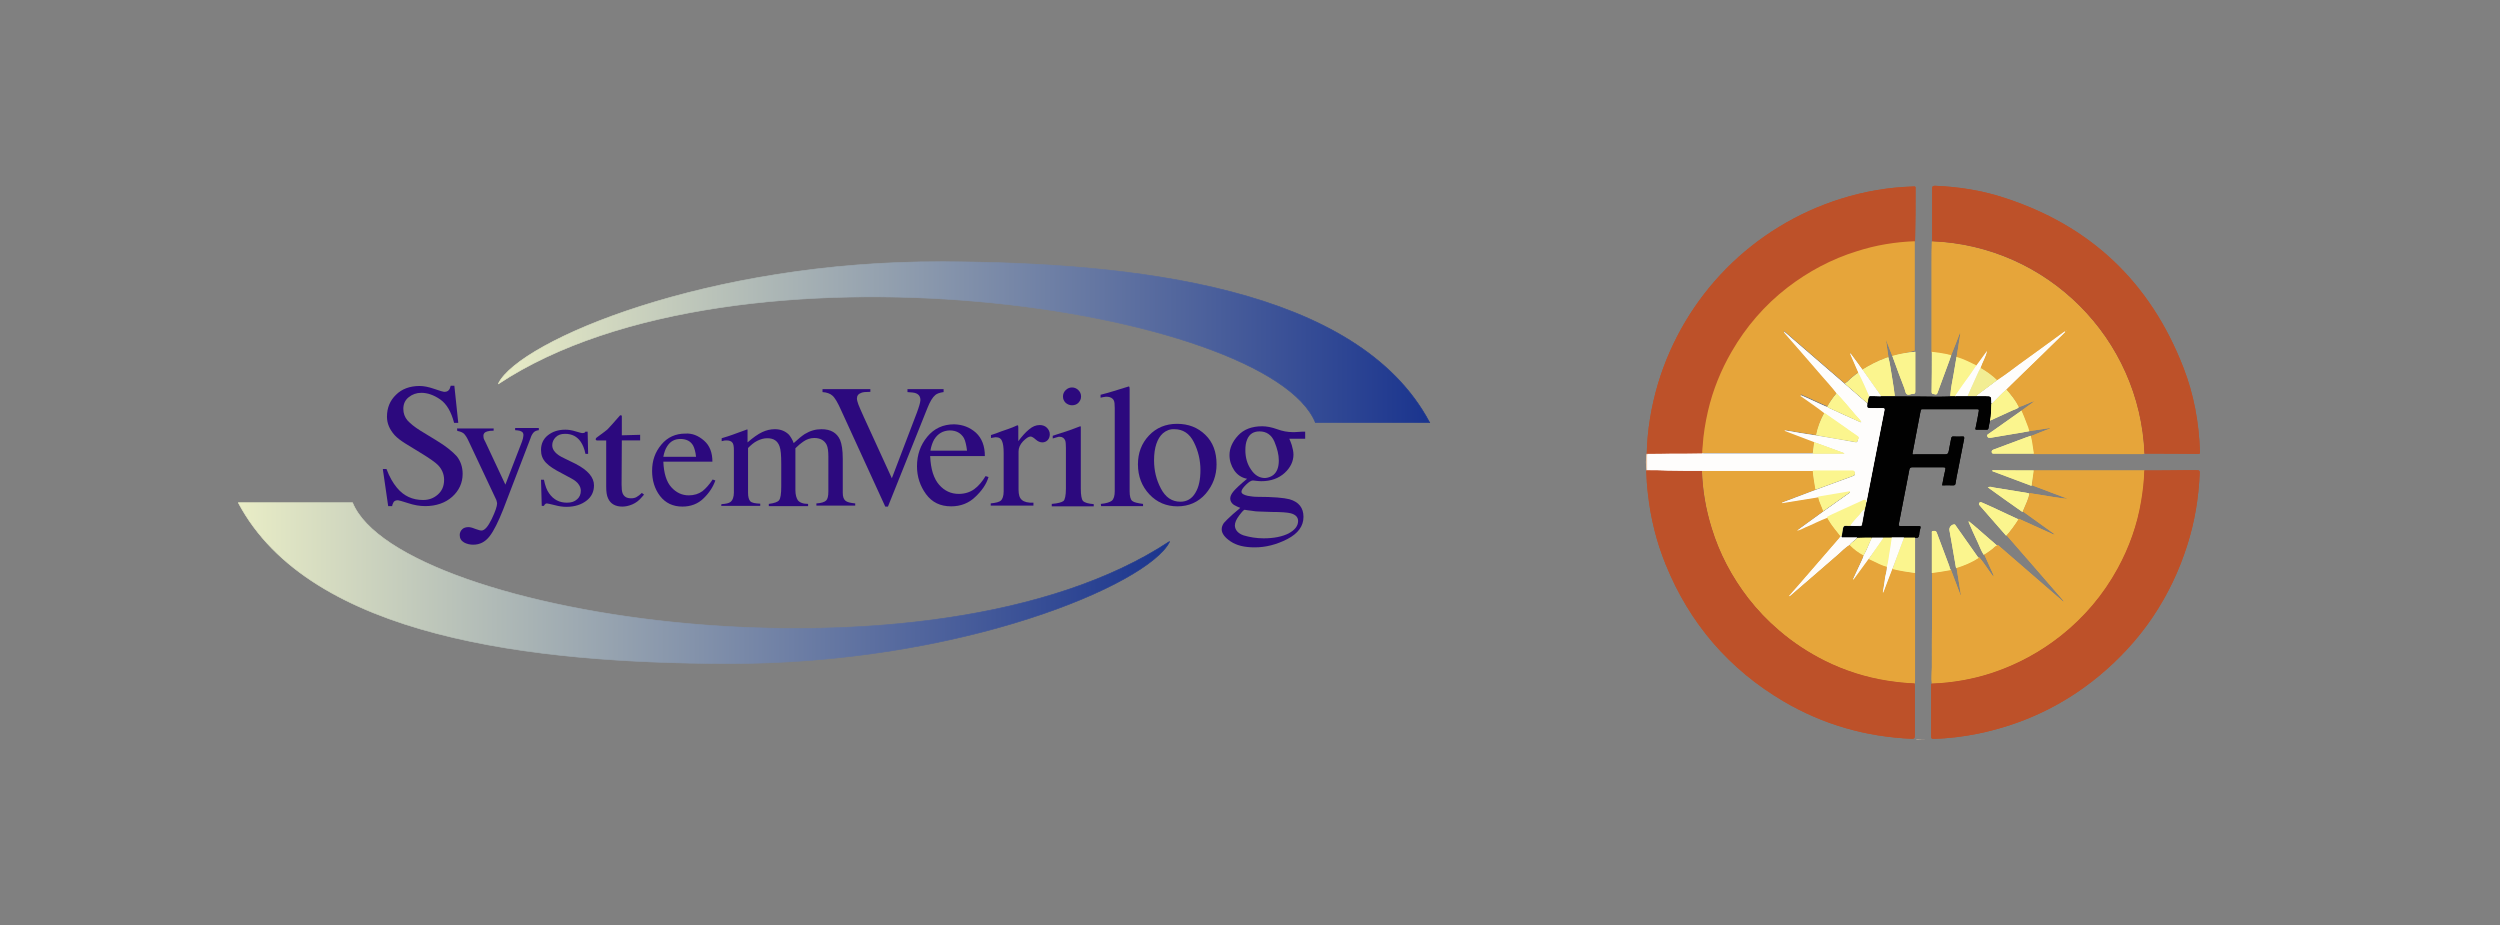 <?xml version="1.0" encoding="utf-8"?>
<!-- Generator: Adobe Illustrator 24.1.0, SVG Export Plug-In . SVG Version: 6.00 Build 0)  -->
<svg version="1.1" id="Layer_1" xmlns="http://www.w3.org/2000/svg" xmlns:xlink="http://www.w3.org/1999/xlink" x="0px" y="0px"
	 viewBox="0 0 1024 379" style="enable-background:new 0 0 1024 379;" xml:space="preserve">
<rect x="0" y="0" width="1024" height="379" fill="#808080" stroke="none"/>
<style type="text/css">
	.st0{fill:#FFFFFF;}
	.st1{fill:#FFFFFF;stroke:#FFFFFF;stroke-width:0.25;stroke-linejoin:round;stroke-miterlimit:10;}
	.st2{fill:#E6E6E6;}
	.st3{fill:#010101;}
	.st4{fill:#F2ED93;}
	.st5{fill:#FBF58F;}
	.st6{fill:#332D37;}
	.st7{fill:#332D37;stroke:#000000;stroke-width:0.25;stroke-linejoin:round;stroke-miterlimit:10;}
	.st8{fill:#2C097E;}
	.st9{fill:url(#SVGID_1_);stroke:url(#SVGID_2_);stroke-width:0.25;stroke-miterlimit:10;}
	.st10{fill:url(#SVGID_3_);stroke:url(#SVGID_4_);stroke-width:0.25;stroke-linejoin:round;stroke-miterlimit:10;}
	.st11{fill:#E6A53A;}
	.st12{fill:#BD5129;}
	.st13{fill:#FBF58E;}
	.st14{fill:#E9C7AA;}
	.st15{fill:#FEFDFB;}
	.st16{fill:#FEFDFC;}
	.st17{fill:#FEFCFA;}
</style>
<g>
	<path class="st8" d="M158.3,192.1c1.2,3.2,2.7,5.8,4.3,7.7c2.8,3.4,6.4,5,10.7,5c2.3,0,4.3-0.7,6-2.2c1.7-1.5,2.6-3.4,2.6-6.1
		c0-2.3-0.9-4.4-2.6-6.1c-1.1-1.1-3.4-2.7-7-4.9l-6.2-3.8c-1.9-1.2-3.4-2.3-4.5-3.5c-2-2.3-3.1-4.7-3.1-7.5c0-3.6,1.2-6.6,3.7-9
		c2.4-2.4,5.7-3.6,9.7-3.6c1.7,0,3.7,0.4,6,1.2c2.3,0.8,3.7,1.2,4,1.2c0.9,0,1.5-0.2,1.9-0.7c0.4-0.4,0.6-1,0.8-1.8h1.5l1.6,15.2
		H186c-1.2-4.6-3.1-7.8-5.7-9.6c-2.6-1.8-5.2-2.7-7.7-2.7c-2,0-3.7,0.6-5.2,1.8c-1.5,1.2-2.2,2.8-2.2,4.8c0,1.8,0.6,3.4,1.7,4.7
		c1.2,1.3,2.9,2.7,5.3,4.2l6.4,3.9c4,2.4,6.8,4.7,8.5,6.6c1.6,2,2.4,4.5,2.4,7.2c0,3.7-1.5,6.9-4.3,9.4c-2.8,2.5-6.6,3.8-11,3.8
		c-2.3,0-4.6-0.4-7-1.2c-2.5-0.8-3.9-1.2-4.2-1.2c-0.9,0-1.5,0.3-1.8,0.8c-0.3,0.5-0.5,1.1-0.6,1.6h-1.6l-2.2-15.2L158.3,192.1
		L158.3,192.1z"/>
	<path class="st8" d="M187.2,175.5h15v0.9c-1.2,0-2,0.1-2.6,0.3c-1.1,0.3-1.6,0.9-1.6,1.8c0,0.4,0.1,0.7,0.1,1
		c0.1,0.4,0.4,0.9,0.7,1.5l8.2,17.5l6.8-17.6c0.1-0.2,0.2-0.6,0.4-1.3c0.1-0.7,0.2-1.1,0.2-1.4c0-0.6-0.2-1.1-0.7-1.4
		s-0.9-0.4-1.6-0.5l-1.1-0.1v-0.9h9.7v0.9c-0.9,0.1-1.7,0.4-2.2,1c-0.5,0.6-0.9,1.3-1.2,2.3l-11.2,29.2c-2,5-3.8,8.7-5.6,11
		c-1.8,2.3-4,3.4-6.7,3.4c-1.3,0-2.6-0.3-3.7-0.9c-1.2-0.7-1.8-1.7-1.8-3.1c0-0.9,0.4-1.7,1-2.3s1.5-0.9,2.6-0.9
		c0.6,0,1.5,0.2,2.7,0.7c1.2,0.4,2,0.7,2.6,0.7c1.3,0,2.7-1.6,4.2-4.7c1.5-3.1,2.2-5.3,2.2-6.3c0-0.2,0-0.4-0.1-0.7
		c-0.1-0.3-0.1-0.6-0.2-0.8l-11.2-23.8c-0.8-1.8-1.5-2.8-2.1-3.4c-0.6-0.5-1.5-0.9-2.7-1.1L187.2,175.5L187.2,175.5z"/>
	<path class="st8" d="M221.6,196.5h1.2c0.5,2.5,1.2,4.4,2.2,5.7c1.7,2.4,4.1,3.7,7.2,3.7c1.8,0,3.1-0.4,4.2-1.4c1-0.9,1.5-2,1.5-3.5
		c0-0.9-0.3-1.8-0.9-2.6c-0.6-0.9-1.6-1.7-3.1-2.5l-3.9-2.1c-2.9-1.5-5-2.8-6.4-4.3c-1.4-1.5-2-3.1-2-5.2c0-2.4,0.9-4.5,2.8-6
		c1.9-1.5,4.2-2.3,7.2-2.3c1.2,0,2.6,0.2,4.2,0.7c1.5,0.4,2.3,0.7,2.6,0.7c0.4,0,0.7-0.1,0.9-0.1c0.2-0.1,0.4-0.3,0.5-0.5h0.9
		l0.2,9.1h-1.1c-0.4-2.1-1.1-3.7-1.9-4.9c-1.5-2.2-3.6-3.3-6.4-3.3c-1.7,0-2.9,0.4-3.9,1.4c-0.9,0.9-1.4,2-1.4,3.3
		c0,2,1.6,3.8,4.9,5.3l4.7,2.3c5,2.6,7.5,5.5,7.5,8.8c0,2.6-1,4.7-3.1,6.3c-2.1,1.6-4.8,2.5-8.2,2.5c-1.4,0-3-0.2-4.8-0.7
		c-1.8-0.4-2.8-0.7-3.2-0.7c-0.3,0-0.5,0.1-0.7,0.3s-0.4,0.4-0.5,0.7h-0.9L221.6,196.5L221.6,196.5z"/>
	<path class="st8" d="M262.2,178.1v2.3h-7.5l-0.1,18c0,1.6,0.1,2.8,0.4,3.6c0.6,1.5,1.8,2.1,3.4,2.1c0.9,0,1.6-0.1,2.3-0.5
		s1.4-0.9,2.2-1.7l0.9,0.7l-0.8,0.9c-1.2,1.5-2.6,2.5-4,3.1c-1.4,0.6-2.8,0.9-4.1,0.9c-2.8,0-4.8-1.1-5.8-3.3
		c-0.6-1.2-0.8-2.8-0.8-4.9v-18.9h-3.9c-0.1-0.1-0.2-0.1-0.3-0.2c-0.1-0.1-0.1-0.1-0.1-0.2c0-0.2,0.1-0.4,0.1-0.5
		c0.1-0.1,0.4-0.4,1-0.8c1.7-1.2,2.8-2.1,3.7-2.8c0.7-0.7,2.5-2.7,5.2-5.8c0.3,0,0.5,0,0.6,0.1c0.1,0.1,0.1,0.2,0.1,0.4v7.7
		L262.2,178.1L262.2,178.1z"/>
	<path class="st8" d="M288.4,180.5c2.3,2,3.4,4.9,3.4,8.6h-20.1c0.2,4.8,1.3,8.3,3.3,10.5c2,2.2,4.4,3.3,7.1,3.3
		c2.2,0,4.1-0.6,5.6-1.7c1.5-1.2,2.9-2.8,4.2-4.8l1.1,0.4c-0.9,2.6-2.5,5.1-4.8,7.3c-2.3,2.3-5.3,3.4-8.7,3.4c-3.9,0-7-1.5-9.2-4.4
		c-2.2-2.9-3.2-6.4-3.2-10.2c0-4.2,1.2-7.7,3.8-10.8c2.5-3,5.8-4.5,9.8-4.5C283.6,177.4,286.1,178.5,288.4,180.5z M273.2,182.9
		c-0.7,1.1-1.2,2.6-1.5,4.2h13.4c-0.2-2-0.7-3.7-1.2-4.6c-1-1.8-2.8-2.7-5.2-2.7C276.3,179.8,274.5,180.8,273.2,182.9z"/>
	<path class="st8" d="M295.5,206.5c1.8-0.1,3.1-0.4,3.7-0.9c0.9-0.7,1.4-2,1.4-3.9v-17.3c0-1.7-0.2-2.7-0.7-3.2
		c-0.4-0.5-1.2-0.8-2.3-0.8c-0.5,0-0.9,0-1.1,0.1c-0.2,0.1-0.5,0.1-0.9,0.2v-1.2l2.6-0.8c0.9-0.3,2.4-0.8,4.5-1.6
		c2.1-0.7,3.2-1.2,3.3-1.2c0.1,0,0.2,0.1,0.2,0.1c0,0.1,0,0.3,0,0.7v4.5c2.3-2,4.3-3.4,6-4.2c1.7-0.8,3.4-1.2,5.2-1.2
		c2.4,0,4.3,0.8,5.8,2.3c0.7,0.9,1.4,2,1.9,3.4c1.8-1.7,3.3-2.9,4.5-3.7c2.3-1.4,4.5-2,6.9-2c3.8,0,6.3,1.5,7.6,4.4
		c0.7,1.7,1.1,4.2,1.1,7.8v13.9c0,1.6,0.4,2.6,1.1,3.2c0.7,0.6,2,0.9,4,1.1v0.9h-15.9v-0.9c2-0.1,3.4-0.6,4-1.2s0.9-1.8,0.9-3.7V187
		c0-2.2-0.2-3.7-0.7-4.8c-0.9-1.8-2.6-2.8-5.1-2.8c-1.5,0-3.1,0.5-4.5,1.5c-0.9,0.6-2,1.5-3.2,2.7v17.2c0,1.8,0.4,3.2,1,4.1
		c0.7,0.9,2.1,1.5,4.2,1.5v0.9h-16.1v-0.9c2.3-0.3,3.7-0.8,4.2-1.5c0.6-0.7,0.9-2.6,0.9-5.6v-9.4c0-3.4-0.2-5.8-0.7-7.1
		c-0.8-2.2-2.4-3.3-5-3.3c-1.5,0-2.8,0.4-4.2,1.1c-1.4,0.7-2.6,1.8-3.7,2.9v18.3c0,1.7,0.3,2.8,0.9,3.5c0.7,0.7,2,0.9,4.1,1v0.9h-16
		L295.5,206.5L295.5,206.5z"/>
	<path class="st8" d="M356.5,159.3v1.2c-1.8,0-3.1,0.1-3.7,0.4c-1.2,0.4-1.8,1.2-1.8,2.3c0,0.6,0.2,1.4,0.6,2.5
		c0.4,1.1,1.2,2.8,2.3,5.3l11.4,24.9l10.3-27c0.4-1.2,0.8-2.2,1-3c0.2-0.8,0.4-1.5,0.4-2c0-1.4-0.6-2.3-1.8-2.8
		c-0.7-0.3-1.9-0.4-3.5-0.5v-1.2h14.8v1.2c-1.5,0.2-2.7,0.6-3.4,1.2c-1.1,0.9-2.2,2.7-3.3,5.5l-16.1,40.2h-1.1l-18-39.3
		c-1.5-3.4-2.7-5.4-3.7-6.2c-0.9-0.8-2.3-1.3-4-1.4v-1.2H356.5z"/>
	<path class="st8" d="M399.7,177.2c2.5,2.3,3.7,5.5,3.7,9.6H381c0.2,5.4,1.5,9.3,3.7,11.8s4.9,3.7,8,3.7c2.5,0,4.6-0.7,6.3-1.9
		c1.7-1.2,3.3-3.1,4.7-5.4l1.2,0.4c-0.9,3-2.8,5.7-5.5,8.2c-2.6,2.5-5.9,3.8-9.8,3.8c-4.5,0-7.9-1.7-10.3-5
		c-2.4-3.3-3.7-7.1-3.7-11.4c0-4.7,1.4-8.7,4.2-12.1c2.8-3.4,6.5-5.1,11-5.1C394.3,173.9,397.2,175,399.7,177.2z M382.7,179.9
		c-0.7,1.2-1.3,2.8-1.6,4.7h15c-0.3-2.3-0.7-4.1-1.3-5.2c-1.2-2-3.1-3.1-5.8-3.1C386.2,176.4,384.2,177.6,382.7,179.9z"/>
	<path class="st8" d="M405.7,206.2c2.2-0.2,3.7-0.6,4.3-1.2s1.1-1.8,1.1-3.7v-15.7c0-2.3-0.2-3.9-0.7-5c-0.4-1-1.2-1.5-2.4-1.5
		c-0.2,0-0.6,0-0.9,0.1c-0.4,0.1-0.8,0.1-1.2,0.2v-1.2c1.3-0.4,2.7-0.9,4.2-1.5c1.4-0.5,2.4-0.8,2.9-1c1.2-0.4,2.4-0.9,3.7-1.5
		c0.1,0,0.3,0.1,0.3,0.1c0,0.1,0.1,0.4,0.1,0.7v5.7c1.5-2,3-3.7,4.4-4.8c1.4-1.2,2.8-1.8,4.4-1.8c1.2,0,2.2,0.4,2.9,1.1
		c0.7,0.7,1.2,1.6,1.2,2.7c0,0.9-0.3,1.8-0.9,2.4s-1.3,0.9-2.2,0.9c-0.9,0-1.8-0.4-2.7-1.2c-0.9-0.8-1.6-1.2-2.1-1.2
		c-0.8,0-1.8,0.7-3.1,2c-1.2,1.3-1.8,2.7-1.8,4.1v15.7c0,2,0.4,3.4,1.4,4.2c0.9,0.8,2.5,1.2,4.7,1.1v1.2h-17.5V206.2L405.7,206.2z"
		/>
	<path class="st8" d="M430.8,206.4c2.6-0.2,4.2-0.7,4.8-1.2s1-2.3,1-5v-16.7c0-1.5-0.1-2.6-0.3-3.1c-0.4-0.9-1.1-1.5-2.3-1.5
		c-0.3,0-0.5,0-0.7,0.1c-0.2,0.1-0.9,0.2-2.1,0.6v-1.1l1.5-0.5c4.2-1.3,7-2.3,8.7-3c0.7-0.3,1.1-0.4,1.2-0.4
		c0.1,0.1,0.1,0.4,0.1,0.5v25.1c0,2.6,0.3,4.3,0.9,5c0.7,0.7,2.1,1.1,4.4,1.3v0.9h-17.2L430.8,206.4L430.8,206.4z M436.5,159.8
		c0.7-0.7,1.6-1.1,2.6-1.1c1,0,1.9,0.4,2.6,1.1c0.7,0.7,1.1,1.5,1.1,2.6s-0.4,1.8-1.1,2.6c-0.7,0.7-1.6,1-2.6,1c-1,0-1.9-0.4-2.6-1
		c-0.7-0.7-1.1-1.5-1.1-2.6S435.8,160.5,436.5,159.8z"/>
	<path class="st8" d="M450.9,206.4c2.2-0.2,3.7-0.7,4.5-1.3c0.8-0.7,1.2-2,1.2-3.9v-34.1c0-1.5-0.1-2.6-0.4-3.1
		c-0.4-0.9-1.5-1.5-2.8-1.5c-0.4,0-0.7,0-1.1,0.1c-0.4,0.1-0.9,0.1-1.5,0.3v-1.2c3.2-0.8,7-2,11.5-3.4c0.1,0,0.3,0.1,0.3,0.2
		c0,0.1,0.1,0.4,0.1,0.9v41.9c0,2,0.4,3.4,1.1,3.9c0.7,0.6,2.2,0.9,4.4,1.2v0.9H451L450.9,206.4L450.9,206.4z"/>
	<path class="st8" d="M470.6,178.4c3-3.2,6.9-4.8,11.5-4.8c4.7,0,8.5,1.5,11.6,4.5s4.6,7,4.6,12.1c0,4.6-1.5,8.6-4.5,12.1
		c-3,3.4-6.9,5.1-11.5,5.1c-4.5,0-8.4-1.6-11.5-4.9s-4.7-7.4-4.7-12.3C466.1,185.5,467.6,181.6,470.6,178.4z M476.3,177.5
		c-2.3,2.1-3.6,5.8-3.6,11c0,4.2,0.9,8,2.8,11.6c1.9,3.6,4.5,5.4,8,5.4c2.6,0,4.7-1.2,6.1-3.6c1.5-2.4,2.1-5.6,2.1-9.4
		c0-4-0.9-7.8-2.7-11.4s-4.5-5.3-8-5.3C479.3,175.7,477.7,176.3,476.3,177.5z"/>
	<path class="st8" d="M505.5,192.6c-1.2-1.8-1.9-3.9-1.9-6.2c0-2.8,1.2-5.5,3.5-8c2.3-2.5,5.6-3.8,9.9-3.8c1.8,0,3.9,0.4,6.1,1.2
		c2.2,0.8,4.3,1.2,6.4,1.2c0.5,0,1.3,0,2.4-0.1c1.1-0.1,1.8-0.1,2.3-0.1h0.4v2.9h-6.5c0.4,1,0.8,1.9,1,2.6c0.4,1.4,0.7,2.7,0.7,3.9
		c0,2.7-1.2,5.3-3.6,7.5s-5.6,3.4-9.6,3.4c-0.7,0-1.8-0.1-3.4-0.3c-0.7,0-1.7,0.6-2.9,1.8s-1.8,2.1-1.8,2.8c0,0.8,0.9,1.3,2.6,1.7
		c1.2,0.2,2.4,0.4,3.9,0.4c6.5,0,10.9,0.4,13.2,1c3.8,1.1,5.7,3.5,5.7,7.2c0,3.8-2.2,6.8-6.6,9.1c-4.5,2.3-8.9,3.4-13.4,3.4
		c-4.2,0-7.4-0.8-9.8-2.4c-2.4-1.6-3.7-3.3-3.7-5c0-0.9,0.3-1.7,0.9-2.6c0.7-0.8,1.9-2,3.8-3.7l2.5-2.1l0.4-0.4
		c-1.2-0.4-2-0.9-2.6-1.2c-1-0.7-1.5-1.6-1.5-2.6c0-0.9,0.4-1.8,1.3-2.9c0.9-1.1,2.7-2.8,5.6-5.2
		C508.5,195.7,506.7,194.4,505.5,192.6z M509.4,219.3c2.4,0.7,5.1,1.2,8.2,1.2c4.2,0,7.6-0.7,10.2-2c2.6-1.4,3.9-3.1,3.9-5.1
		c0-1.6-1.1-2.7-3.2-3.2c-1.3-0.3-3.8-0.5-7.5-0.5c-0.9,0-1.9-0.1-2.9-0.1s-2-0.1-2.8-0.1c-0.6,0-1.5-0.1-2.7-0.3
		c-1.2-0.1-2.2-0.3-2.8-0.4c-0.3,0-1,0.7-2.2,2.3s-1.8,2.9-1.8,4.2C505.9,217.1,507.1,218.5,509.4,219.3z M521.5,194.6
		c1.5-1.2,2.3-3.1,2.3-6c0-2.3-0.6-4.8-1.8-7.7c-1.2-2.8-3.3-4.2-6.1-4.2c-2.5,0-4.2,1.1-5.1,3.4c-0.5,1.2-0.7,2.6-0.7,4.3
		c0,2.9,0.7,5.6,2.3,7.9c1.5,2.3,3.4,3.5,5.8,3.5C519.4,195.7,520.6,195.3,521.5,194.6z"/>
	<linearGradient id="SVGID_1_" gradientUnits="userSpaceOnUse" x1="204.174" y1="140.117" x2="585.637" y2="140.117">
		<stop  offset="0" style="stop-color:#E9EDC6"/>
		<stop  offset="1" style="stop-color:#1A348E"/>
	</linearGradient>
	<linearGradient id="SVGID_2_" gradientUnits="userSpaceOnUse" x1="204.039" y1="140.117" x2="585.845" y2="140.117">
		<stop  offset="0" style="stop-color:#E9EDC6"/>
		<stop  offset="1" style="stop-color:#1A348E"/>
	</linearGradient>
	<path class="st9" d="M204.2,157c8.7-17.3,85.5-50.2,182-49.8c78,0.3,170,10.4,199.4,65.9h-46.8c-19.1-46.8-237.4-80.1-334.6-15.9
		L204.2,157z"/>
	<linearGradient id="SVGID_3_" gradientUnits="userSpaceOnUse" x1="97.522" y1="238.883" x2="478.985" y2="238.883">
		<stop  offset="0" style="stop-color:#E9EDC6"/>
		<stop  offset="1" style="stop-color:#1A348E"/>
	</linearGradient>
	<linearGradient id="SVGID_4_" gradientUnits="userSpaceOnUse" x1="97.397" y1="238.883" x2="479.11" y2="238.883">
		<stop  offset="0" style="stop-color:#E9EDC6"/>
		<stop  offset="1" style="stop-color:#1A348E"/>
	</linearGradient>
	<path class="st10" d="M479,222c-8.7,17.3-85.5,50.2-182,49.8c-78-0.3-170-10.4-199.4-65.9h46.8c19.1,46.8,237.4,80.1,334.6,15.9
		L479,222z"/>
</g>
<g>
	<path class="st11" d="M828,168.2c1.8-1.3,3.6-2.6,5.4-3.9c-2.3,0.5-4.2,1.9-6.5,2.4c-1.3-2.7-3.1-5-5.1-7.2
		c4.8-4.7,9.6-9.4,14.4-14c3.2-3.1,6.4-6.3,9.6-9.4c0-0.1,0.1-0.2,0.1-0.2c-0.1-0.1-0.2,0-0.3,0.1c-0.3,0.2-0.5,0.3-0.8,0.5
		c-6,4.3-11.9,8.7-17.9,13c-3,2.1-5.9,4.4-8.9,6.4c-2-2-4.3-3.7-6.8-5c0.8-2.4,2.1-4.5,2.7-6.9c-1.4,2-2.9,3.9-4.3,5.9
		c-2.7-1.3-5.3-2.6-8.2-3.5c0.5-3.1,1-6.2,1.5-9.3c0-0.3,0.1-0.5-0.1-0.8c-1.2,3.1-2.4,6.3-3.7,9.4c-2.6-0.8-5.3-1-7.9-1.4
		c0-12.3,0-24.5,0-36.8c0-2.9,0-5.7,0.1-8.6c47.2,1.9,85.2,39.8,87,87c-0.3,0-0.6,0.1-0.9,0.1c-14.6,0-29.3,0-43.9,0
		c-0.2,0-0.4,0-0.6,0c-0.4-2.4-0.6-4.9-1.3-7.3c2.7-1.1,5.4-2.1,8.1-3.2c0-0.1,0-0.1,0-0.2c-2.9,0.4-5.8,0.9-8.7,1.3
		c-0.2-1-0.6-2-1-3C829.5,171.8,828.7,170,828,168.2z M846.4,135.5c-0.1,0-0.2-0.1-0.2,0.1C846.3,135.6,846.3,135.6,846.4,135.5
		c0-0.1,0.2,0,0-0.2C846.4,135.4,846.4,135.5,846.4,135.5z"/>
	<path class="st11" d="M775.1,145.8c-0.8-2.1-1.7-4.2-2.5-6.4c0,0-0.1,0-0.1,0c0.3,2.3,0.7,4.6,1,6.9c-0.5,0-0.9,0.2-1.4,0.4
		c-3.2,1.2-6.3,2.8-9.2,4.6c-1.6-2.2-3.3-4.4-4.9-6.7c-0.1,0-0.1,0.1-0.2,0.1c1.1,2.6,2.3,5.2,3.4,7.8c-1,0.5-1.7,1.2-2.5,1.8
		c-1.1,0.8-1.9,2-3.1,2.6c-8.3-7.2-16.7-14.4-25-21.6c-0.1,0.3,0,0.5,0.2,0.6c5.1,5.9,10.2,11.7,15.3,17.6c2.1,2.4,4.3,4.8,6.2,7.3
		c-1.4,1.7-2.7,3.5-3.7,5.5c-0.4-0.2-0.9-0.3-1.3-0.5c-2.9-1.3-5.9-2.7-8.8-4c-0.3-0.2-0.7-0.5-1.1-0.2c0.1,0.1,0.1,0.1,0.2,0.2
		c3.2,2.3,6.6,4.5,9.7,7c-1.6,2.9-2.8,6-3.4,9.3c-2.1-0.3-4.2-0.6-6.4-1c-2.1-0.3-4.2-0.7-6.4-1.1c0,0.1,0,0.1-0.1,0.2
		c4,1.5,8.1,3.1,12.1,4.6c-0.2,1.6-0.5,3.1-0.7,4.7c-0.2,0-0.4,0-0.6,0c-14.6,0-29.3,0-43.9,0c-0.3,0-0.6,0-0.9-0.1
		c0-1.1,0.2-2.1,0.2-3.2c0.3-4.9,1.1-9.7,2.2-14.5c2-8.6,5.3-16.6,9.7-24.3c5.9-10.2,13.5-18.9,22.8-26.2
		c8.6-6.7,18.1-11.7,28.5-14.9c7.8-2.4,15.7-3.8,23.8-4.1c0,0.3,0,0.5,0,0.8c0,14.6,0,29.3,0,43.9c0,0.2,0,0.5,0,0.7
		C781.3,144.4,778.1,144.9,775.1,145.8z"/>
	<path class="st11" d="M784.4,234.7c0,10.7,0,21.3,0,32c0,4.1,0,8.1,0,12.2c0,0.4-0.1,0.7-0.1,1.1c-3.7-0.2-7.4-0.6-11.1-1.1
		c-8.9-1.4-17.4-4.1-25.5-8.1c-6.8-3.4-13.1-7.5-18.9-12.5c-4.7-4-8.9-8.4-12.7-13.3c-6.7-8.7-11.7-18.2-14.9-28.6
		c-2.4-7.7-3.7-15.6-4-23.6c0.4,0,0.8,0,1.2,0c14.3,0,28.6,0,42.9,0c0.4,0,0.8,0,1.2,0c0.2,2.6,0.7,5.2,1.2,7.7
		c-4.6,1.7-9.2,3.5-13.8,5.2c0,0.1,0,0.1,0.1,0.2c4.9-0.8,9.8-1.6,14.7-2.4c0.2,0.5,0.3,1.1,0.5,1.6c0.5,1.4,1.1,2.8,1.7,4.2
		c-3.5,2.5-7.1,5.1-10.8,7.8c1.5-0.3,2.4-0.9,3.5-1.4c3-1.3,5.8-2.8,8.9-3.9c0.1,0.4,0.3,0.7,0.5,1.1c1.4,2.5,3.3,4.6,5,6.8
		c-0.2,0.3-0.4,0.6-0.7,0.9c-5.6,6.5-11.3,13-16.9,19.5c-1.2,1.4-2.4,2.8-3.6,4.1c0.3,0,0.6-0.1,0.7-0.3
		c6.5-5.6,12.9-11.2,19.4-16.8c1.6-1.3,3-2.9,4.8-4c1.7,1.7,3.5,3.1,5.6,4.2c-0.4,1.5-1.2,2.8-1.8,4.2c-0.8,1.9-1.7,3.8-2.6,5.6
		c0.1,0,0.2,0.1,0.2,0.1c2.1-2.8,4.1-5.7,6.2-8.5c0.6,0.3,1.2,0.6,1.7,0.8c1.9,1,3.8,1.9,5.8,2.4c0,1.4-0.4,2.8-0.6,4.1
		c-0.3,2.1-0.7,4.2-1,6.4c0.1,0,0.1,0,0.2,0.1c1.2-3.2,2.5-6.4,3.7-9.7C778.2,233.8,781.3,234.3,784.4,234.7z"/>
	<path class="st11" d="M833,192.7c1.5,0,3.1,0,4.6,0c13.1,0,26.3,0,39.4,0c0.5,0,0.9,0,1.4,0c-0.1,4.2-0.6,8.4-1.3,12.6
		c-1.7,9.7-4.9,18.9-9.6,27.5c-5.9,10.8-13.7,20.1-23.4,27.7c-8.4,6.6-17.6,11.6-27.7,15c-8.1,2.7-16.5,4.2-25.1,4.5
		c-0.3-2.2,0-4.4,0-6.7c0-7.7,0-15.4,0.1-23.1c0-5.2,0-10.4,0-15.6c1-0.1,1.9-0.2,2.9-0.4c1.6-0.2,3.2-0.5,4.8-0.8
		c1.3,3.4,2.6,6.9,3.9,10.3c0.1,0,0.1,0,0.2,0c-0.6-3.7-1.2-7.4-1.8-11.2c3.3-1,6.4-2.3,9.3-4.2c1.9,2.2,3.4,4.7,5.2,7.1
		c0.2,0.3,0.4,0.5,0.6,0.8c0.2-0.5-0.1-0.8-0.2-1.2c-1-2.3-2.1-4.6-3.1-6.9c-0.2-0.4-0.4-0.7-0.4-1.2c1.2-0.5,2.1-1.4,3.2-2.1
		c0.8-0.5,1.2-1.4,2.3-1.6c8.9,7.7,17.9,15.5,26.9,23.3c0.1-0.5-0.2-0.7-0.4-0.9c-7.5-8.7-15-17.3-22.6-26c-0.1-0.1-0.2-0.2-0.3-0.4
		c1.9-2.1,3.5-4.4,5-6.7c4.5,2,9,4.1,13.5,6.1c0.3,0.1,0.6,0.4,1.3,0.3c-4.5-3.2-8.8-6.3-13.1-9.4c0.2-0.4,0.3-0.9,0.5-1.3
		c0.9-2,1.8-4.1,2.3-6.2c3.1,0.5,6.2,1,9.3,1.5c2.1,0.3,4.2,0.7,6.3,0.8c-4.9-1.8-9.8-3.7-14.6-5.5
		C832.4,196.9,832.7,194.8,833,192.7z"/>
	<path class="st12" d="M791.2,280c8.6-0.3,17-1.8,25.1-4.5c10.1-3.4,19.3-8.4,27.7-15c9.7-7.7,17.5-16.9,23.4-27.7
		c4.7-8.6,8-17.8,9.6-27.5c0.7-4.2,1.2-8.3,1.3-12.6c5.5,0,11,0,16.4-0.1c1.7,0,3.5,0,5.2,0c0.8,0,1.1,0.1,1.1,1
		c-0.4,10.1-2,20-5.1,29.7c-6.8,21.4-18.9,39.3-36.2,53.6c-14.5,12-31.1,19.8-49.5,23.6c-6,1.2-12.1,2-18.2,2.1c-0.6,0-1,0-1-0.8
		c0-7.2,0-14.4,0-21.5C791.1,280.2,791.2,280.1,791.2,280z"/>
	<path class="st12" d="M697.1,192.7c0.2,8.1,1.6,15.9,4,23.6c3.2,10.5,8.3,20,14.9,28.6c3.8,4.9,8,9.3,12.7,13.3
		c5.8,5,12.1,9.1,18.9,12.5c8.1,4,16.6,6.7,25.5,8.1c3.7,0.6,7.4,1,11.1,1.1c0,0.4,0.1,0.7,0.1,1.1c0,6.8,0,13.5,0,20.3
		c0,0.9-0.1,1.3-1.2,1.3c-18.8-0.8-36.3-5.8-52.5-15.3c-22.4-13.2-38.5-31.9-48.3-56c-3.8-9.3-6.2-19-7.3-29
		c-0.4-3.2-0.6-6.5-0.7-9.7c0.1,0,0.2-0.1,0.3-0.1c2.7,0,5.4,0,8.1,0.1C687.6,192.7,692.4,192.7,697.1,192.7z"/>
	<path class="st12" d="M784.4,98.8c-8.1,0.3-16.1,1.6-23.8,4.1c-10.4,3.2-19.9,8.3-28.5,14.9c-9.3,7.2-16.9,16-22.8,26.2
		c-4.4,7.6-7.7,15.7-9.7,24.3c-1.1,4.8-1.9,9.6-2.2,14.5c-0.1,1-0.2,2.1-0.2,3.2c-4.3,0-8.6,0-12.9,0.1c-3.2,0-6.3,0-9.5,0.1
		c-0.1,0-0.2,0-0.3,0c0.2-9.9,1.8-19.5,4.6-29c10.9-36.2,38.9-64.5,75-75.8c9.6-3,19.4-4.7,29.5-5c0.5,0,1.1-0.2,1,0.7
		C784.6,84.1,784.6,91.4,784.4,98.8z"/>
	<path class="st12" d="M878.4,185.8c-1.9-47.2-39.8-85.2-87-87c0-4.5,0-9.1,0-13.6c0-2.6,0-5.2,0-7.8c0-0.9,0.1-1.3,1.2-1.3
		c9.4,0.4,18.7,1.8,27.7,4.7c35.8,11.4,60.4,34.7,74,69.7c4.3,11,6.4,22.6,6.8,34.4c0,0.5,0.2,1-0.7,1
		C893,185.8,885.7,185.8,878.4,185.8z"/>
	<path class="st3" d="M815.1,172.3c-0.2,1-0.5,2-0.6,3c-0.1,0.5-0.3,0.7-0.8,0.7c-1.3,0-2.6,0-4,0c-0.6,0-0.7-0.2-0.5-0.7
		c0.5-2.3,0.9-4.5,1.3-6.8c0.1-0.7,0.1-0.9-0.7-0.9c-7.4,0-14.8,0-22.2,0c-0.5,0-0.8,0-0.9,0.6c-1.1,5.9-2.3,11.8-3.4,17.8
		c0.4,0.3,0.8,0.1,1.2,0.1c4.1,0,8.2,0,12.2,0c1,0,1.3-0.3,1.5-1.3c0.3-1.8,0.7-3.5,1-5.2c0.1-0.7,0.5-0.9,1.1-0.8
		c1.1,0,2.3,0.1,3.4,0c0.9-0.1,0.9,0.3,0.8,1c-0.9,4.4-1.7,8.8-2.6,13.2c-0.3,1.6-0.7,3.2-0.9,4.9c-0.1,0.7-0.3,0.9-1,0.9
		c-1.5-0.1-2.9,0-4.5,0c0.4-2.2,0.8-4.3,1.3-6.4c0.2-0.8,0-1-0.8-1c-4.3,0-8.5,0-12.8,0c-0.6,0-0.9,0.2-1.1,0.8
		c-1.4,7.4-2.9,14.8-4.3,22.2c-0.2,0.8-0.1,1.1,0.8,1.1c2.4-0.1,4.8,0,7.3,0c0.7,0,0.9,0.1,0.7,0.8c-0.2,0.9-0.5,1.8-0.5,2.7
		c-0.1,1-0.5,1.4-1.4,1.3c-1.5,0-3,0-4.5,0c-1.7,0-3.3,0-5,0c-1.2,0-2.3,0-3.5,0c-1.6,0-3.2,0-4.8,0c-2,0-3.9,0-5.9,0
		c-2,0-3.9,0-5.9,0c-0.3,0-0.8,0.2-0.7-0.5c0.1-0.4,0.2-0.8,0.3-1.2c0.2-1,0.1-2.1,0.6-2.8c0.6-0.7,1.8-0.1,2.8-0.3
		c1.3,0,2.6,0,4,0.1c0.5,0,0.6-0.2,0.7-0.6c0.4-2,0.7-4,1.1-6c0,0-0.1,0-0.1,0c0.2,0,0.2-0.1,0.2-0.3c0.2-1.1,0.4-2.2,0.7-3.3
		c1-5,1.9-9.9,2.9-14.9c1.5-7.5,2.9-15,4.4-22.4c0.2-0.9-0.1-1-0.9-1c-1.5,0.1-2.9,0-4.4,0c-1.8,0-1.8-0.1-1.7-1.9
		c0.5-0.9,0.1-2,0.9-2.8c1.5,0,3.1,0,4.6,0l0.1,0c0,0,0.1,0,0.1,0c1.9,0,3.8,0,5.7,0c5.4,0,10.8,0,16.2,0.1c2.2,0,4.4,0,6.5-0.1
		c0.6,0,1.3,0,1.9,0c0,0,0.1,0,0.1,0s0.1,0,0.1,0c1.7,0,3.3,0,5,0c1.2,0,2.4,0,3.6,0c1.2,0,2.3,0,3.5,0c2.4,0,2.4,0,2.5,2.4
		c0,0.3,0,0.5,0,0.8C815.5,167.7,815.6,170,815.1,172.3z"/>
	<path class="st13" d="M776.1,162.2c-1.9,0-3.8,0-5.7,0c0-0.1,0-0.1,0-0.2c-2.5-3.5-5-7.1-7.5-10.6c2.9-1.8,5.9-3.4,9.2-4.6
		c0.5-0.2,0.9-0.4,1.4-0.4c0.8,3.1,1.1,6.3,1.7,9.5C775.5,158,775.9,160.1,776.1,162.2z"/>
	<path class="st13" d="M775.1,145.8c3.1-0.9,6.2-1.4,9.4-1.7c0,5.4,0,10.9,0,16.3c0,0.7-0.2,0.9-0.9,0.9c-0.9,0-1.8,0.7-2.5,0.2
		c-0.7-0.4-0.7-1.5-1-2.3C778.4,154.8,776.7,150.3,775.1,145.8z"/>
	<path class="st13" d="M810.5,228.5c-2.9,1.9-6,3.2-9.3,4.2c-0.5-3.1-1.1-6.2-1.6-9.3c-0.4-2.1-0.7-4.1-1.1-6.2
		c-0.2-1.2,0.8-2.4,2-2.4c0.3,0,0.4,0.2,0.5,0.4c3.1,4.4,6.2,8.8,9.3,13.2C810.5,228.3,810.5,228.4,810.5,228.5z"/>
	<path class="st13" d="M779.9,220.2c1.5,0,3,0,4.5,0c0,4.8,0,9.7,0,14.5c-3.1-0.4-6.2-0.9-9.2-1.6
		C776.7,228.7,778.3,224.4,779.9,220.2z"/>
	<path class="st13" d="M828,168.2c0.8,1.8,1.5,3.6,2.2,5.4c0.4,1,0.8,2,1,3c-2.1,0.4-4.2,0.8-6.3,1.1c-3,0.5-5.9,1-8.9,1.5
		c-0.3,0.1-0.7,0.1-1,0.1c-0.5,0.1-0.8-0.1-1-0.6c-0.2-0.5,0.1-0.7,0.4-0.9c1.6-1.1,3.1-2.2,4.7-3.3
		C822.1,172.4,825,170.3,828,168.2z"/>
	<path class="st13" d="M791.3,144.1c2.6,0.4,5.3,0.6,7.9,1.4c-0.9,2.9-2.1,5.7-3.1,8.6c-0.8,2.3-1.7,4.5-2.5,6.8
		c-0.2,0.6-0.5,0.8-1.1,0.6c-0.5-0.2-1.3,0.1-1.3-1C791.3,155,791.3,149.6,791.3,144.1z"/>
	<path class="st13" d="M800.8,162.2c-0.6,0-1.3,0-1.9,0c0,0,0,0,0,0c0-0.2,0-0.4,0-0.6c0.2-2.8,0.8-5.5,1.3-8.3
		c0.4-2.4,0.8-4.7,1.2-7.1c2.9,0.8,5.5,2.2,8.2,3.5c-0.9,1.3-1.7,2.5-2.6,3.8c-2,2.9-4,5.8-6.1,8.6
		C800.9,162.1,800.8,162.2,800.8,162.2z"/>
	<path class="st13" d="M826.7,212.7c-1.5,2.4-3.1,4.6-5,6.7c-3.5-4-6.9-7.9-10.4-11.9c-0.2-0.2-0.3-0.4-0.5-0.6
		c-0.3-0.3-0.3-0.6,0-1c0.3-0.4,0.6-0.2,0.9-0.1c2.1,0.9,4.1,1.8,6.2,2.8C820.8,210,823.7,211.3,826.7,212.7z"/>
	<path class="st13" d="M799,233.5c-1.6,0.3-3.2,0.5-4.8,0.8c-1,0.1-1.9,0.3-2.9,0.4c0-5.4,0-10.8,0-16.2c0-0.4-0.2-1,0.5-1
		c0.7-0.1,1.2-0.1,1.5,0.7c1.7,4.6,3.4,9.1,5.1,13.6C798.5,232.4,798.7,232.9,799,233.5z"/>
	<path class="st13" d="M815.1,172.3c0.6-2.3,0.4-4.6,0.5-6.8c0.4-0.4,0.8-0.8,1.2-1.1c1.7-1.6,3.2-3.3,5-4.8
		c1.9,2.2,3.8,4.5,5.1,7.2c-0.7,0.7-1.7,0.9-2.6,1.3C821.2,169.5,818.2,170.9,815.1,172.3z"/>
	<path class="st5" d="M831.8,178.5c0.7,2.4,0.8,4.8,1.3,7.3c-5.4,0-10.9,0-16.3,0c-0.5,0-0.9,0-1-0.6c-0.1-0.7,0.4-0.9,0.9-1.1
		c4.5-1.7,8.9-3.3,13.4-5C830.6,178.9,831.2,178.7,831.8,178.5z"/>
	<path class="st5" d="M831.2,202.2c-0.5,2.2-1.4,4.2-2.3,6.2c-0.2,0.4-0.3,0.8-0.5,1.3c-4.7-3.3-9.4-6.6-14.2-10.1
		c1-0.4,1.7-0.1,2.5,0.1c4.7,0.8,9.4,1.5,14.1,2.3C830.9,202.1,831,202.2,831.2,202.2z"/>
	<path class="st13" d="M833,192.7c-0.3,2.1-0.6,4.2-0.9,6.3c-5.3-2-10.7-4-16-6c0-0.1,0-0.2,0-0.4
		C821.7,192.7,827.3,192.7,833,192.7z"/>
	<path class="st5" d="M818,223.5c-1,0.1-1.5,1.1-2.3,1.6c-1.1,0.7-2,1.6-3.2,2.1c-1.2-1.9-1.9-4.1-2.9-6.1c-1.1-2.2-2-4.5-3-6.7
		c-0.1-0.3-0.3-0.5-0.2-0.9l0,0c2.9,2.3,5.6,4.8,8.4,7.2C815.9,221.6,817,222.6,818,223.5z"/>
	<path class="st14" d="M674.4,185.9c0.1,0,0.2,0,0.3,0c0,2.2,0,4.5,0,6.7c-0.1,0-0.2,0.1-0.3,0.1
		C674.1,190.4,674.1,188.1,674.4,185.9z"/>
	<path class="st14" d="M790.5,302.8c-1.8,0-3.7,0-5.5,0c0,0,0-0.1,0-0.1C786.8,302.8,788.6,302.8,790.5,302.8
		C790.5,302.8,790.5,302.8,790.5,302.8z"/>
	<path class="st4" d="M798.9,161.6c0,0.2,0,0.4,0,0.6C798.7,161.9,798.7,161.8,798.9,161.6z"/>
	<path class="st5" d="M806.4,213.5c0,0-0.1-0.1-0.1-0.1C806.4,213.4,806.4,213.4,806.4,213.5C806.4,213.5,806.4,213.5,806.4,213.5
		L806.4,213.5z"/>
	<path class="st15" d="M821.8,159.5c-1.8,1.4-3.3,3.2-5,4.8c-0.4,0.4-0.8,0.8-1.2,1.1c0-0.3,0-0.5,0-0.8c0-2.4,0-2.4-2.5-2.4
		c-1.2,0-2.3,0-3.5,0c0.1-0.4,0.4-0.5,0.7-0.7c2.6-1.9,5.2-3.8,7.8-5.8c3.1-2,6-4.2,8.9-6.4c6-4.3,11.9-8.6,17.9-13
		c0.2-0.2,0.5-0.3,0.8-0.5c0.1,0.1,0.1,0.1,0.2,0.2c-3.2,3.1-6.4,6.3-9.6,9.4C831.4,150.1,826.6,154.8,821.8,159.5z"/>
	<path class="st4" d="M818,155.7c-2.6,1.9-5.2,3.9-7.8,5.8c-0.3,0.2-0.6,0.4-0.7,0.7c-1.2,0-2.4,0-3.6,0c1-2.2,1.9-4.3,2.9-6.5
		c0.8-1.7,1.4-3.5,2.4-5C813.7,152.1,816,153.8,818,155.7z"/>
	<path class="st15" d="M811.2,150.7c-1,1.6-1.6,3.4-2.4,5c-1,2.1-1.9,4.3-2.9,6.5c-1.7,0-3.3,0-5,0c0-0.1,0-0.1,0-0.2
		c2-2.9,4-5.8,6.1-8.6c0.9-1.3,1.7-2.5,2.6-3.8c1.4-2,2.9-3.9,4.3-5.9C813.4,146.2,812,148.3,811.2,150.7z"/>
	<path class="st15" d="M845.6,135.9c0.1-0.1,0.2-0.2,0.3-0.1c0,0-0.1,0.1-0.1,0.2C845.7,136,845.7,136,845.6,135.9z"/>
	<path class="st15" d="M846.3,135.5c0,0.1-0.1,0.1-0.1,0.2C846.1,135.5,846.3,135.5,846.3,135.5L846.3,135.5z"/>
	<path class="st15" d="M846.4,135.5c0-0.1,0-0.1,0-0.2C846.6,135.5,846.4,135.5,846.4,135.5C846.3,135.5,846.4,135.5,846.4,135.5z"
		/>
	<path class="st16" d="M674.7,192.6c0-2.2,0-4.5,0-6.7c3.2,0,6.3,0,9.5-0.1c4.3,0,8.6,0,12.9-0.1c0.3,0,0.6,0.1,0.9,0.1
		c14.6,0,29.3,0,43.9,0c0.2,0,0.4,0,0.6,0c4.3,0,8.6,0,12.9,0c0-0.1,0-0.1,0-0.2c-4.1-1.5-8.2-3-12.3-4.5c-4-1.5-8.1-3.1-12.1-4.6
		c0-0.1,0-0.1,0.1-0.2c2.1,0.4,4.2,0.7,6.4,1.1c2.1,0.3,4.2,0.7,6.4,1c5.4,0.9,10.7,1.8,16.1,2.8c1,0.2,0.9-0.7,1.1-1.2
		c0.2-0.5,0.4-0.8-0.2-1.2c-1.7-1.1-3.3-2.4-5-3.5c-2.9-2-5.7-4-8.6-6c-3.1-2.5-6.5-4.7-9.7-7c-0.1,0-0.1-0.1-0.2-0.2
		c0.4-0.2,0.8,0.1,1.1,0.2c2.9,1.3,5.9,2.7,8.8,4c0.4,0.2,0.8,0.3,1.3,0.5c0.2,0.1,0.4,0.3,0.6,0.4c4,1.8,7.9,3.7,11.9,5.4
		c0.4,0.2,0.8,0.5,1.4,0.4c-0.7-1.2-1.7-2-2.5-3c-2.5-2.9-5-5.9-7.6-8.7c-2-2.6-4.1-4.9-6.2-7.3c-5.1-5.9-10.2-11.8-15.3-17.6
		c-0.1-0.1-0.2-0.3-0.2-0.6c8.3,7.2,16.7,14.4,25,21.6c3,2.6,6.1,5.3,9.1,7.9c-0.2,1.9-0.2,1.9,1.7,1.9c1.5,0,2.9,0,4.4,0
		c0.8,0,1.1,0.1,0.9,1c-1.5,7.5-2.9,15-4.4,22.4c-1,5-1.9,9.9-2.9,14.9c-0.4-0.5-0.9-0.5-1.5-0.2c-3,1.4-6.1,2.8-9.2,4.2
		c-1.8,0.8-3.7,1.5-5.4,2.6c-3,1.1-5.9,2.7-8.9,3.9c-1.1,0.5-2,1.1-3.5,1.4c3.8-2.7,7.3-5.3,10.8-7.8c3.7-2.6,7.3-5.2,11-7.8
		c0-0.1-0.1-0.2-0.1-0.3c-4.3,0.7-8.7,1.5-13,2.2c-4.9,0.8-9.8,1.6-14.7,2.4c0-0.1,0-0.1-0.1-0.2c4.6-1.7,9.2-3.5,13.8-5.2
		c5.2-1.9,10.3-3.8,15.5-5.7c0.7-0.2,0.6-0.7,0.6-1.3c-0.1-0.6-0.4-0.8-1-0.8c-5.4,0-10.8,0-16.2,0c-0.4,0-0.8,0-1.2,0
		c-14.3,0-28.6,0-42.9,0c-0.4,0-0.8,0-1.2,0c-4.8,0-9.5,0-14.3-0.1C680.1,192.6,677.4,192.6,674.7,192.6z"/>
	<path class="st13" d="M747.3,169.1c2.9,2,5.7,4,8.6,6c1.7,1.2,3.3,2.4,5,3.5c0.6,0.4,0.5,0.8,0.2,1.2c-0.3,0.5-0.2,1.4-1.1,1.2
		c-5.4-0.9-10.7-1.8-16.1-2.8C744.5,175.1,745.7,172,747.3,169.1z"/>
	<path class="st5" d="M752.3,161.1c2.7,2.8,5.1,5.8,7.6,8.7c0.8,1,1.8,1.8,2.5,3c-0.6,0.1-1-0.2-1.4-0.4c-4-1.8-7.9-3.6-11.9-5.4
		c-0.2-0.1-0.4-0.2-0.6-0.4C749.6,164.6,750.9,162.8,752.3,161.1z"/>
	<path class="st13" d="M764.8,165c-3-2.6-6.1-5.3-9.1-7.9c1.2-0.6,2-1.8,3.1-2.6c0.8-0.6,1.6-1.4,2.5-1.8c1.6,3.1,2.9,6.3,4.4,9.5
		C764.9,163,765.2,164.1,764.8,165z"/>
	<path class="st15" d="M765.6,162.2c-1.4-3.2-2.8-6.4-4.4-9.5c-1.1-2.6-2.3-5.2-3.4-7.8c0.1,0,0.1-0.1,0.2-0.1
		c1.6,2.2,3.3,4.4,4.9,6.7c2.5,3.5,5,7.1,7.5,10.6c0,0.1-0.1,0.1-0.1,0.2C768.7,162.2,767.2,162.2,765.6,162.2z"/>
	<path class="st5" d="M743.1,181.1c4.1,1.5,8.2,3,12.3,4.5c0,0.1,0,0.1,0,0.2c-4.3,0-8.6,0-12.9,0
		C742.7,184.3,742.9,182.7,743.1,181.1z"/>
	<path class="st13" d="M748.4,211.7c1.7-1,3.6-1.7,5.4-2.6c3-1.4,6.1-2.8,9.2-4.2c0.6-0.3,1-0.3,1.5,0.2c-0.2,1.1-0.4,2.2-0.7,3.3
		c-0.1,0.1-0.1,0.2-0.2,0.3c0,0,0.1,0,0.1,0c-1,0.5-1.4,1.4-2.1,2.2c-1.2,1.5-2.7,2.8-3.7,4.4c-0.9,0.2-2.2-0.4-2.8,0.3
		c-0.5,0.7-0.4,1.8-0.6,2.8c-0.1,0.4-0.2,0.8-0.3,1.2c-0.1,0-0.2,0-0.3,0.1c-1.7-2.2-3.6-4.4-5-6.8
		C748.7,212.5,748.4,212.2,748.4,211.7z"/>
	<path class="st17" d="M753.9,219.7c0.1,0,0.2,0,0.3-0.1c-0.1,0.7,0.4,0.5,0.7,0.5c2,0,3.9,0,5.9,0c-0.2,0.2-0.5,0.4-0.7,0.7
		c-0.8,0.8-1.9,1.3-2.5,2.3c-1.8,1.1-3.2,2.6-4.8,4c-6.5,5.6-12.9,11.2-19.4,16.8c-0.2,0.2-0.4,0.3-0.7,0.3c1.2-1.4,2.4-2.8,3.6-4.1
		c5.6-6.5,11.3-13,16.9-19.5C753.4,220.3,753.6,220,753.9,219.7z"/>
	<path class="st13" d="M742.5,192.7c5.4,0,10.8,0,16.2,0c0.6,0,0.9,0.2,1,0.8c0.1,0.5,0.1,1-0.6,1.3c-5.2,1.9-10.3,3.8-15.5,5.7
		C743.2,197.9,742.7,195.3,742.5,192.7z"/>
	<path class="st13" d="M771.5,220.2c1.2,0,2.3,0,3.5,0c-0.3,2.2-0.7,4.4-1,6.5c-0.3,1.8-0.5,3.7-1,5.5c-2.1-0.5-3.9-1.5-5.8-2.4
		c-0.6-0.3-1.2-0.6-1.7-0.8C767.4,226,769.4,223.1,771.5,220.2z"/>
	<path class="st15" d="M772.9,232.1c0.5-1.8,0.7-3.6,1-5.5c0.4-2.2,0.7-4.3,1-6.5c1.7,0,3.3,0,5,0c-1.6,4.3-3.2,8.6-4.8,12.9
		c-1.2,3.2-2.5,6.4-3.7,9.7c-0.1,0-0.1,0-0.2-0.1c0.4-2.1,0.7-4.2,1-6.4C772.5,234.9,772.9,233.6,772.9,232.1z"/>
	<path class="st15" d="M771.5,220.2c-2,2.9-4.1,5.8-6.1,8.7c-2.1,2.8-4.1,5.7-6.2,8.5c-0.1,0-0.2-0.1-0.2-0.1
		c0.9-1.9,1.7-3.7,2.6-5.6c0.6-1.4,1.4-2.7,1.8-4.2c1.4-2.3,2.2-4.9,3.4-7.3C768.3,220.2,769.9,220.2,771.5,220.2z"/>
	<path class="st5" d="M744.7,203.4c4.3-0.7,8.7-1.5,13-2.2c0,0.1,0.1,0.2,0.1,0.3c-3.7,2.6-7.3,5.2-11,7.8c-0.6-1.4-1.1-2.8-1.7-4.2
		C745,204.5,744.8,204,744.7,203.4z"/>
	<path class="st13" d="M766.7,220.2c-1.2,2.4-2.1,4.9-3.4,7.3c-2.1-1.1-4-2.5-5.6-4.2c0.6-1,1.7-1.5,2.5-2.3
		c0.2-0.2,0.5-0.5,0.7-0.7C762.8,220.2,764.8,220.2,766.7,220.2z"/>
	<path class="st17" d="M757.9,215.3c1-1.6,2.4-2.9,3.7-4.4c0.6-0.8,1.1-1.7,2.1-2.2c-0.4,2-0.7,4-1.1,6c-0.1,0.4-0.2,0.6-0.7,0.6
		C760.5,215.4,759.2,215.4,757.9,215.3z"/>
	<path class="st4" d="M801,162.1c0,0.1,0,0.1,0,0.2c0,0-0.1,0-0.1,0s-0.1,0-0.1,0C800.8,162.2,800.9,162.1,801,162.1z"/>
	<path class="st4" d="M770.2,162.2c0-0.1,0.1-0.1,0.1-0.2c0,0.1,0,0.1,0,0.2C770.4,162.2,770.3,162.3,770.2,162.2L770.2,162.2z"/>
	<path class="st17" d="M763.6,208.8c0.1-0.1,0.1-0.2,0.2-0.3C763.7,208.7,763.8,208.8,763.6,208.8z"/>
</g>
<g>
	<path class="st11" d="M828,168.2c1.8-1.3,3.6-2.6,5.4-3.9c-2.3,0.5-4.2,1.9-6.5,2.4c-1.3-2.7-3.1-5-5.1-7.2
		c4.8-4.7,9.6-9.4,14.4-14c3.2-3.1,6.4-6.3,9.6-9.4c0-0.1,0.1-0.2,0.1-0.2c-0.1-0.1-0.2,0-0.3,0.1c-0.3,0.2-0.5,0.3-0.8,0.5
		c-6,4.3-11.9,8.7-17.9,13c-3,2.1-5.9,4.4-8.9,6.4c-2-2-4.3-3.7-6.8-5c0.8-2.4,2.1-4.5,2.7-6.9c-1.4,2-2.9,3.9-4.3,5.9
		c-2.7-1.3-5.3-2.6-8.2-3.5c0.5-3.1,1-6.2,1.5-9.3c0-0.3,0.1-0.5-0.1-0.8c-1.2,3.1-2.4,6.3-3.7,9.4c-2.6-0.8-5.3-1-7.9-1.4
		c0-12.3,0-24.5,0-36.8c0-2.9,0-5.7,0.1-8.6c47.2,1.9,85.2,39.8,87,87c-0.3,0-0.6,0.1-0.9,0.1c-14.6,0-29.3,0-43.9,0
		c-0.2,0-0.4,0-0.6,0c-0.4-2.4-0.6-4.9-1.3-7.3c2.7-1.1,5.4-2.1,8.1-3.2c0-0.1,0-0.1,0-0.2c-2.9,0.4-5.8,0.9-8.7,1.3
		c-0.2-1-0.6-2-1-3C829.5,171.8,828.7,170,828,168.2z M846.4,135.5c-0.1,0-0.2-0.1-0.2,0.1C846.3,135.6,846.3,135.6,846.4,135.5
		c0-0.1,0.2,0,0-0.2C846.4,135.4,846.4,135.5,846.4,135.5z"/>
	<path class="st11" d="M775.1,145.8c-0.8-2.1-1.7-4.2-2.5-6.4c0,0-0.1,0-0.1,0c0.3,2.3,0.7,4.6,1,6.9c-0.5,0-0.9,0.2-1.4,0.4
		c-3.2,1.2-6.3,2.8-9.2,4.6c-1.6-2.2-3.3-4.4-4.9-6.7c-0.1,0-0.1,0.1-0.2,0.1c1.1,2.6,2.3,5.2,3.4,7.8c-1,0.5-1.7,1.2-2.5,1.8
		c-1.1,0.8-1.9,2-3.1,2.6c-8.3-7.2-16.7-14.4-25-21.6c-0.1,0.3,0,0.5,0.2,0.6c5.1,5.9,10.2,11.7,15.3,17.6c2.1,2.4,4.3,4.8,6.2,7.3
		c-1.4,1.7-2.7,3.5-3.7,5.5c-0.4-0.2-0.9-0.3-1.3-0.5c-2.9-1.3-5.9-2.7-8.8-4c-0.3-0.2-0.7-0.5-1.1-0.2c0.1,0.1,0.1,0.1,0.2,0.2
		c3.2,2.3,6.6,4.5,9.7,7c-1.6,2.9-2.8,6-3.4,9.3c-2.1-0.3-4.2-0.6-6.4-1c-2.1-0.3-4.2-0.7-6.4-1.1c0,0.1,0,0.1-0.1,0.2
		c4,1.5,8.1,3.1,12.1,4.6c-0.2,1.6-0.5,3.1-0.7,4.7c-0.2,0-0.4,0-0.6,0c-14.6,0-29.3,0-43.9,0c-0.3,0-0.6,0-0.9-0.1
		c0-1.1,0.2-2.1,0.2-3.2c0.3-4.9,1.1-9.7,2.2-14.5c2-8.6,5.3-16.6,9.7-24.3c5.9-10.2,13.5-18.9,22.8-26.2
		c8.6-6.7,18.1-11.7,28.5-14.9c7.8-2.4,15.7-3.8,23.8-4.1c0,0.3,0,0.5,0,0.8c0,14.6,0,29.3,0,43.9c0,0.2,0,0.5,0,0.7
		C781.3,144.4,778.1,144.9,775.1,145.8z"/>
	<path class="st11" d="M784.4,234.7c0,10.7,0,21.3,0,32c0,4.1,0,8.1,0,12.2c0,0.4-0.1,0.7-0.1,1.1c-3.7-0.2-7.4-0.6-11.1-1.1
		c-8.9-1.4-17.4-4.1-25.5-8.1c-6.8-3.4-13.1-7.5-18.9-12.5c-4.7-4-8.9-8.4-12.7-13.3c-6.7-8.7-11.7-18.2-14.9-28.6
		c-2.4-7.7-3.7-15.6-4-23.6c0.4,0,0.8,0,1.2,0c14.3,0,28.6,0,42.9,0c0.4,0,0.8,0,1.2,0c0.2,2.6,0.7,5.2,1.2,7.7
		c-4.6,1.7-9.2,3.5-13.8,5.2c0,0.1,0,0.1,0.1,0.2c4.9-0.8,9.8-1.6,14.7-2.4c0.2,0.5,0.3,1.1,0.5,1.6c0.5,1.4,1.1,2.8,1.7,4.2
		c-3.5,2.5-7.1,5.1-10.8,7.8c1.5-0.3,2.4-0.9,3.5-1.4c3-1.3,5.8-2.8,8.9-3.9c0.1,0.4,0.3,0.7,0.5,1.1c1.4,2.5,3.3,4.6,5,6.8
		c-0.2,0.3-0.4,0.6-0.7,0.9c-5.6,6.5-11.3,13-16.9,19.5c-1.2,1.4-2.4,2.8-3.6,4.1c0.3,0,0.6-0.1,0.7-0.3
		c6.5-5.6,12.9-11.2,19.4-16.8c1.6-1.3,3-2.9,4.8-4c1.7,1.7,3.5,3.1,5.6,4.2c-0.4,1.5-1.2,2.8-1.8,4.2c-0.8,1.9-1.7,3.8-2.6,5.6
		c0.1,0,0.2,0.1,0.2,0.1c2.1-2.8,4.1-5.7,6.2-8.5c0.6,0.3,1.2,0.6,1.7,0.8c1.9,1,3.8,1.9,5.8,2.4c0,1.4-0.4,2.8-0.6,4.1
		c-0.3,2.1-0.7,4.2-1,6.4c0.1,0,0.1,0,0.2,0.1c1.2-3.2,2.5-6.4,3.7-9.7C778.2,233.8,781.3,234.3,784.4,234.7z"/>
	<path class="st11" d="M833,192.7c1.5,0,3.1,0,4.6,0c13.1,0,26.3,0,39.4,0c0.5,0,0.9,0,1.4,0c-0.1,4.2-0.6,8.4-1.3,12.6
		c-1.7,9.7-4.9,18.9-9.6,27.5c-5.9,10.8-13.7,20.1-23.4,27.7c-8.4,6.6-17.6,11.6-27.7,15c-8.1,2.7-16.5,4.2-25.1,4.5
		c-0.3-2.2,0-4.4,0-6.7c0-7.7,0-15.4,0.1-23.1c0-5.2,0-10.4,0-15.6c1-0.1,1.9-0.2,2.9-0.4c1.6-0.2,3.2-0.5,4.8-0.8
		c1.3,3.4,2.6,6.9,3.9,10.3c0.1,0,0.1,0,0.2,0c-0.6-3.7-1.2-7.4-1.8-11.2c3.3-1,6.4-2.3,9.3-4.2c1.9,2.2,3.4,4.7,5.2,7.1
		c0.2,0.3,0.4,0.5,0.6,0.8c0.2-0.5-0.1-0.8-0.2-1.2c-1-2.3-2.1-4.6-3.1-6.9c-0.2-0.4-0.4-0.7-0.4-1.2c1.2-0.5,2.1-1.4,3.2-2.1
		c0.8-0.5,1.2-1.4,2.3-1.6c8.9,7.7,17.9,15.5,26.9,23.3c0.1-0.5-0.2-0.7-0.4-0.9c-7.5-8.7-15-17.3-22.6-26c-0.1-0.1-0.2-0.2-0.3-0.4
		c1.9-2.1,3.5-4.4,5-6.7c4.5,2,9,4.1,13.5,6.1c0.3,0.1,0.6,0.4,1.3,0.3c-4.5-3.2-8.8-6.3-13.1-9.4c0.2-0.4,0.3-0.9,0.5-1.3
		c0.9-2,1.8-4.1,2.3-6.2c3.1,0.5,6.2,1,9.3,1.5c2.1,0.3,4.2,0.7,6.3,0.8c-4.9-1.8-9.8-3.7-14.6-5.5
		C832.4,196.9,832.7,194.8,833,192.7z"/>
	<path class="st12" d="M791.2,280c8.6-0.3,17-1.8,25.1-4.5c10.1-3.4,19.3-8.4,27.7-15c9.7-7.7,17.5-16.9,23.4-27.7
		c4.7-8.6,8-17.8,9.6-27.5c0.7-4.2,1.2-8.3,1.3-12.6c5.5,0,11,0,16.4-0.1c1.7,0,3.5,0,5.2,0c0.8,0,1.1,0.1,1.1,1
		c-0.4,10.1-2,20-5.1,29.7c-6.8,21.4-18.9,39.3-36.2,53.6c-14.5,12-31.1,19.8-49.5,23.6c-6,1.2-12.1,2-18.2,2.1c-0.6,0-1,0-1-0.8
		c0-7.2,0-14.4,0-21.5C791.1,280.2,791.2,280.1,791.2,280z"/>
	<path class="st12" d="M697.1,192.7c0.2,8.1,1.6,15.9,4,23.6c3.2,10.5,8.3,20,14.9,28.6c3.8,4.9,8,9.3,12.7,13.3
		c5.8,5,12.1,9.1,18.9,12.5c8.1,4,16.6,6.7,25.5,8.1c3.7,0.6,7.4,1,11.1,1.1c0,0.4,0.1,0.7,0.1,1.1c0,6.8,0,13.5,0,20.3
		c0,0.9-0.1,1.3-1.2,1.3c-18.8-0.8-36.3-5.8-52.5-15.3c-22.4-13.2-38.5-31.9-48.3-56c-3.8-9.3-6.2-19-7.3-29
		c-0.4-3.2-0.6-6.5-0.7-9.7c0.1,0,0.2-0.1,0.3-0.1c2.7,0,5.4,0,8.1,0.1C687.6,192.7,692.4,192.7,697.1,192.7z"/>
	<path class="st12" d="M784.4,98.8c-8.1,0.3-16.1,1.6-23.8,4.1c-10.4,3.2-19.9,8.3-28.5,14.9c-9.3,7.2-16.9,16-22.8,26.2
		c-4.4,7.6-7.7,15.7-9.7,24.3c-1.1,4.8-1.9,9.6-2.2,14.5c-0.1,1-0.2,2.1-0.2,3.2c-4.3,0-8.6,0-12.9,0.1c-3.2,0-6.3,0-9.5,0.1
		c-0.1,0-0.2,0-0.3,0c0.2-9.9,1.8-19.5,4.6-29c10.9-36.2,38.9-64.5,75-75.8c9.6-3,19.4-4.7,29.5-5c0.5,0,1.1-0.2,1,0.7
		C784.6,84.1,784.6,91.4,784.4,98.8z"/>
	<path class="st12" d="M878.4,185.8c-1.9-47.2-39.8-85.2-87-87c0-4.5,0-9.1,0-13.6c0-2.6,0-5.2,0-7.8c0-0.9,0.1-1.3,1.2-1.3
		c9.4,0.4,18.7,1.8,27.7,4.7c35.8,11.4,60.4,34.7,74,69.7c4.3,11,6.4,22.6,6.8,34.4c0,0.5,0.2,1-0.7,1
		C893,185.8,885.7,185.8,878.4,185.8z"/>
	<path class="st3" d="M815.1,172.3c-0.2,1-0.5,2-0.6,3c-0.1,0.5-0.3,0.7-0.8,0.7c-1.3,0-2.6,0-4,0c-0.6,0-0.7-0.2-0.5-0.7
		c0.5-2.3,0.9-4.5,1.3-6.8c0.1-0.7,0.1-0.9-0.7-0.9c-7.4,0-14.8,0-22.2,0c-0.5,0-0.8,0-0.9,0.6c-1.1,5.9-2.3,11.8-3.4,17.8
		c0.4,0.3,0.8,0.1,1.2,0.1c4.1,0,8.2,0,12.2,0c1,0,1.3-0.3,1.5-1.3c0.3-1.8,0.7-3.5,1-5.2c0.1-0.7,0.5-0.9,1.1-0.8
		c1.1,0,2.3,0.1,3.4,0c0.9-0.1,0.9,0.3,0.8,1c-0.9,4.4-1.7,8.8-2.6,13.2c-0.3,1.6-0.7,3.2-0.9,4.9c-0.1,0.7-0.3,0.9-1,0.9
		c-1.5-0.1-2.9,0-4.5,0c0.4-2.2,0.8-4.3,1.3-6.4c0.2-0.8,0-1-0.8-1c-4.3,0-8.5,0-12.8,0c-0.6,0-0.9,0.2-1.1,0.8
		c-1.4,7.4-2.9,14.8-4.3,22.2c-0.2,0.8-0.1,1.1,0.8,1.1c2.4-0.1,4.8,0,7.3,0c0.7,0,0.9,0.1,0.7,0.8c-0.2,0.9-0.5,1.8-0.5,2.7
		c-0.1,1-0.5,1.4-1.4,1.3c-1.5,0-3,0-4.5,0c-1.7,0-3.3,0-5,0c-1.2,0-2.3,0-3.5,0c-1.6,0-3.2,0-4.8,0c-2,0-3.9,0-5.9,0
		c-2,0-3.9,0-5.9,0c-0.3,0-0.8,0.2-0.7-0.5c0.1-0.4,0.2-0.8,0.3-1.2c0.2-1,0.1-2.1,0.6-2.8c0.6-0.7,1.8-0.1,2.8-0.3
		c1.3,0,2.6,0,4,0.1c0.5,0,0.6-0.2,0.7-0.6c0.4-2,0.7-4,1.1-6c0,0-0.1,0-0.1,0c0.2,0,0.2-0.1,0.2-0.3c0.2-1.1,0.4-2.2,0.7-3.3
		c1-5,1.9-9.9,2.9-14.9c1.5-7.5,2.9-15,4.4-22.4c0.2-0.9-0.1-1-0.9-1c-1.5,0.1-2.9,0-4.4,0c-1.8,0-1.8-0.1-1.7-1.9
		c0.5-0.9,0.1-2,0.9-2.8c1.5,0,3.1,0,4.6,0l0.1,0c0,0,0.1,0,0.1,0c1.9,0,3.8,0,5.7,0c5.4,0,10.8,0,16.2,0.1c2.2,0,4.4,0,6.5-0.1
		c0.6,0,1.3,0,1.9,0c0,0,0.1,0,0.1,0s0.1,0,0.1,0c1.7,0,3.3,0,5,0c1.2,0,2.4,0,3.6,0c1.2,0,2.3,0,3.5,0c2.4,0,2.4,0,2.5,2.4
		c0,0.3,0,0.5,0,0.8C815.5,167.7,815.6,170,815.1,172.3z"/>
	<path class="st13" d="M776.1,162.2c-1.9,0-3.8,0-5.7,0c0-0.1,0-0.1,0-0.2c-2.5-3.5-5-7.1-7.5-10.6c2.9-1.8,5.9-3.4,9.2-4.6
		c0.5-0.2,0.9-0.4,1.4-0.4c0.8,3.1,1.1,6.3,1.7,9.5C775.5,158,775.9,160.1,776.1,162.2z"/>
	<path class="st13" d="M775.1,145.8c3.1-0.9,6.2-1.4,9.4-1.7c0,5.4,0,10.9,0,16.3c0,0.7-0.2,0.9-0.9,0.9c-0.9,0-1.8,0.7-2.5,0.2
		c-0.7-0.4-0.7-1.5-1-2.3C778.4,154.8,776.7,150.3,775.1,145.8z"/>
	<path class="st13" d="M810.5,228.5c-2.9,1.9-6,3.2-9.3,4.2c-0.5-3.1-1.1-6.2-1.6-9.3c-0.4-2.1-0.7-4.1-1.1-6.2
		c-0.2-1.2,0.8-2.4,2-2.4c0.3,0,0.4,0.2,0.5,0.4c3.1,4.4,6.2,8.8,9.3,13.2C810.5,228.3,810.5,228.4,810.5,228.5z"/>
	<path class="st13" d="M779.9,220.2c1.5,0,3,0,4.5,0c0,4.8,0,9.7,0,14.5c-3.1-0.4-6.2-0.9-9.2-1.6
		C776.7,228.7,778.3,224.4,779.9,220.2z"/>
	<path class="st13" d="M828,168.2c0.8,1.8,1.5,3.6,2.2,5.4c0.4,1,0.8,2,1,3c-2.1,0.4-4.2,0.8-6.3,1.1c-3,0.5-5.9,1-8.9,1.5
		c-0.3,0.1-0.7,0.1-1,0.1c-0.5,0.1-0.8-0.1-1-0.6c-0.2-0.5,0.1-0.7,0.4-0.9c1.6-1.1,3.1-2.2,4.7-3.3
		C822.1,172.4,825,170.3,828,168.2z"/>
	<path class="st13" d="M791.3,144.1c2.6,0.4,5.3,0.6,7.9,1.4c-0.9,2.9-2.1,5.7-3.1,8.6c-0.8,2.3-1.7,4.5-2.5,6.8
		c-0.2,0.6-0.5,0.8-1.1,0.6c-0.5-0.2-1.3,0.1-1.3-1C791.3,155,791.3,149.6,791.3,144.1z"/>
	<path class="st13" d="M800.8,162.2c-0.6,0-1.3,0-1.9,0c0,0,0,0,0,0c0-0.2,0-0.4,0-0.6c0.2-2.8,0.8-5.5,1.3-8.3
		c0.4-2.4,0.8-4.7,1.2-7.1c2.9,0.8,5.5,2.2,8.2,3.5c-0.9,1.3-1.7,2.5-2.6,3.8c-2,2.9-4,5.8-6.1,8.6
		C800.9,162.1,800.8,162.2,800.8,162.2z"/>
	<path class="st13" d="M826.7,212.7c-1.5,2.4-3.1,4.6-5,6.7c-3.5-4-6.9-7.9-10.4-11.9c-0.2-0.2-0.3-0.4-0.5-0.6
		c-0.3-0.3-0.3-0.6,0-1c0.3-0.4,0.6-0.2,0.9-0.1c2.1,0.9,4.1,1.8,6.2,2.8C820.8,210,823.7,211.3,826.7,212.7z"/>
	<path class="st13" d="M799,233.5c-1.6,0.3-3.2,0.5-4.8,0.8c-1,0.1-1.9,0.3-2.9,0.4c0-5.4,0-10.8,0-16.2c0-0.4-0.2-1,0.5-1
		c0.7-0.1,1.2-0.1,1.5,0.7c1.7,4.6,3.4,9.1,5.1,13.6C798.5,232.4,798.7,232.9,799,233.5z"/>
	<path class="st13" d="M815.1,172.3c0.6-2.3,0.4-4.6,0.5-6.8c0.4-0.4,0.8-0.8,1.2-1.1c1.7-1.6,3.2-3.3,5-4.8
		c1.9,2.2,3.8,4.5,5.1,7.2c-0.7,0.7-1.7,0.9-2.6,1.3C821.2,169.5,818.2,170.9,815.1,172.3z"/>
	<path class="st5" d="M831.8,178.5c0.7,2.4,0.8,4.8,1.3,7.3c-5.4,0-10.9,0-16.3,0c-0.5,0-0.9,0-1-0.6c-0.1-0.7,0.4-0.9,0.9-1.1
		c4.5-1.7,8.9-3.3,13.4-5C830.6,178.9,831.2,178.7,831.8,178.5z"/>
	<path class="st5" d="M831.2,202.2c-0.5,2.2-1.4,4.2-2.3,6.2c-0.2,0.4-0.3,0.8-0.5,1.3c-4.7-3.3-9.4-6.6-14.2-10.1
		c1-0.4,1.7-0.1,2.5,0.1c4.7,0.8,9.4,1.5,14.1,2.3C830.9,202.1,831,202.2,831.2,202.2z"/>
	<path class="st13" d="M833,192.7c-0.3,2.1-0.6,4.2-0.9,6.3c-5.3-2-10.7-4-16-6c0-0.1,0-0.2,0-0.4
		C821.7,192.7,827.3,192.7,833,192.7z"/>
	<path class="st5" d="M818,223.5c-1,0.1-1.5,1.1-2.3,1.6c-1.1,0.7-2,1.6-3.2,2.1c-1.2-1.9-1.9-4.1-2.9-6.1c-1.1-2.2-2-4.5-3-6.7
		c-0.1-0.3-0.3-0.5-0.2-0.9l0,0c2.9,2.3,5.6,4.8,8.4,7.2C815.9,221.6,817,222.6,818,223.5z"/>
	<path class="st14" d="M674.4,185.9c0.1,0,0.2,0,0.3,0c0,2.2,0,4.5,0,6.7c-0.1,0-0.2,0.1-0.3,0.1
		C674.1,190.4,674.1,188.1,674.4,185.9z"/>
	<path class="st14" d="M790.5,302.8c-1.8,0-3.7,0-5.5,0c0,0,0-0.1,0-0.1C786.8,302.8,788.6,302.8,790.5,302.8
		C790.5,302.8,790.5,302.8,790.5,302.8z"/>
	<path class="st4" d="M798.9,161.6c0,0.2,0,0.4,0,0.6C798.7,161.9,798.7,161.8,798.9,161.6z"/>
	<path class="st5" d="M806.4,213.5c0,0-0.1-0.1-0.1-0.1C806.4,213.4,806.4,213.4,806.4,213.5C806.4,213.5,806.4,213.5,806.4,213.5
		L806.4,213.5z"/>
	<path class="st15" d="M821.8,159.5c-1.8,1.4-3.3,3.2-5,4.8c-0.4,0.4-0.8,0.8-1.2,1.1c0-0.3,0-0.5,0-0.8c0-2.4,0-2.4-2.5-2.4
		c-1.2,0-2.3,0-3.5,0c0.1-0.4,0.4-0.5,0.7-0.7c2.6-1.9,5.2-3.8,7.8-5.8c3.1-2,6-4.2,8.9-6.4c6-4.3,11.9-8.6,17.9-13
		c0.2-0.2,0.5-0.3,0.8-0.5c0.1,0.1,0.1,0.1,0.2,0.2c-3.2,3.1-6.4,6.3-9.6,9.4C831.4,150.1,826.6,154.8,821.8,159.5z"/>
	<path class="st4" d="M818,155.7c-2.6,1.9-5.2,3.9-7.8,5.8c-0.3,0.2-0.6,0.4-0.7,0.7c-1.2,0-2.4,0-3.6,0c1-2.2,1.9-4.3,2.9-6.5
		c0.8-1.7,1.4-3.5,2.4-5C813.7,152.1,816,153.8,818,155.7z"/>
	<path class="st15" d="M811.2,150.7c-1,1.6-1.6,3.4-2.4,5c-1,2.1-1.9,4.3-2.9,6.5c-1.7,0-3.3,0-5,0c0-0.1,0-0.1,0-0.2
		c2-2.9,4-5.8,6.1-8.6c0.9-1.3,1.7-2.5,2.6-3.8c1.4-2,2.9-3.9,4.3-5.9C813.4,146.2,812,148.3,811.2,150.7z"/>
	<path class="st15" d="M845.6,135.9c0.1-0.1,0.2-0.2,0.3-0.1c0,0-0.1,0.1-0.1,0.2C845.7,136,845.7,136,845.6,135.9z"/>
	<path class="st15" d="M846.3,135.5c0,0.1-0.1,0.1-0.1,0.2C846.1,135.5,846.3,135.5,846.3,135.5L846.3,135.5z"/>
	<path class="st15" d="M846.4,135.5c0-0.1,0-0.1,0-0.2C846.6,135.5,846.4,135.5,846.4,135.5C846.3,135.5,846.4,135.5,846.4,135.5z"
		/>
	<path class="st16" d="M674.7,192.6c0-2.2,0-4.5,0-6.7c3.2,0,6.3,0,9.5-0.1c4.3,0,8.6,0,12.9-0.1c0.3,0,0.6,0.1,0.9,0.1
		c14.6,0,29.3,0,43.9,0c0.2,0,0.4,0,0.6,0c4.3,0,8.6,0,12.9,0c0-0.1,0-0.1,0-0.2c-4.1-1.5-8.2-3-12.3-4.5c-4-1.5-8.1-3.1-12.1-4.6
		c0-0.1,0-0.1,0.1-0.2c2.1,0.4,4.2,0.7,6.4,1.1c2.1,0.3,4.2,0.7,6.4,1c5.4,0.9,10.7,1.8,16.1,2.8c1,0.2,0.9-0.7,1.1-1.2
		c0.2-0.5,0.4-0.8-0.2-1.2c-1.7-1.1-3.3-2.4-5-3.5c-2.9-2-5.7-4-8.6-6c-3.1-2.5-6.5-4.7-9.7-7c-0.1,0-0.1-0.1-0.2-0.2
		c0.4-0.2,0.8,0.1,1.1,0.2c2.9,1.3,5.9,2.7,8.8,4c0.4,0.2,0.8,0.3,1.3,0.5c0.2,0.1,0.4,0.3,0.6,0.4c4,1.8,7.9,3.7,11.9,5.4
		c0.4,0.2,0.8,0.5,1.4,0.4c-0.7-1.2-1.7-2-2.5-3c-2.5-2.9-5-5.9-7.6-8.7c-2-2.6-4.1-4.9-6.2-7.3c-5.1-5.9-10.2-11.8-15.3-17.6
		c-0.1-0.1-0.2-0.3-0.2-0.6c8.3,7.2,16.7,14.4,25,21.6c3,2.6,6.1,5.3,9.1,7.9c-0.2,1.9-0.2,1.9,1.7,1.9c1.5,0,2.9,0,4.4,0
		c0.8,0,1.1,0.1,0.9,1c-1.5,7.5-2.9,15-4.4,22.4c-1,5-1.9,9.9-2.9,14.9c-0.4-0.5-0.9-0.5-1.5-0.2c-3,1.4-6.1,2.8-9.2,4.2
		c-1.8,0.8-3.7,1.5-5.4,2.6c-3,1.1-5.9,2.7-8.9,3.9c-1.1,0.5-2,1.1-3.5,1.4c3.8-2.7,7.3-5.3,10.8-7.8c3.7-2.6,7.3-5.2,11-7.8
		c0-0.1-0.1-0.2-0.1-0.3c-4.3,0.7-8.7,1.5-13,2.2c-4.9,0.8-9.8,1.6-14.7,2.4c0-0.1,0-0.1-0.1-0.2c4.6-1.7,9.2-3.5,13.8-5.2
		c5.2-1.9,10.3-3.8,15.5-5.7c0.7-0.2,0.6-0.7,0.6-1.3c-0.1-0.6-0.4-0.8-1-0.8c-5.4,0-10.8,0-16.2,0c-0.4,0-0.8,0-1.2,0
		c-14.3,0-28.6,0-42.9,0c-0.4,0-0.8,0-1.2,0c-4.8,0-9.5,0-14.3-0.1C680.1,192.6,677.4,192.6,674.7,192.6z"/>
	<path class="st13" d="M747.3,169.1c2.9,2,5.7,4,8.6,6c1.7,1.2,3.3,2.4,5,3.5c0.6,0.4,0.5,0.8,0.2,1.2c-0.3,0.5-0.2,1.4-1.1,1.2
		c-5.4-0.9-10.7-1.8-16.1-2.8C744.5,175.1,745.7,172,747.3,169.1z"/>
	<path class="st5" d="M752.3,161.1c2.7,2.8,5.1,5.8,7.6,8.7c0.8,1,1.8,1.8,2.5,3c-0.6,0.1-1-0.2-1.4-0.4c-4-1.8-7.9-3.6-11.9-5.4
		c-0.2-0.1-0.4-0.2-0.6-0.4C749.6,164.6,750.9,162.8,752.3,161.1z"/>
	<path class="st13" d="M764.8,165c-3-2.6-6.1-5.3-9.1-7.9c1.2-0.6,2-1.8,3.1-2.6c0.8-0.6,1.6-1.4,2.5-1.8c1.6,3.1,2.9,6.3,4.4,9.5
		C764.9,163,765.2,164.1,764.8,165z"/>
	<path class="st15" d="M765.6,162.2c-1.4-3.2-2.8-6.4-4.4-9.5c-1.1-2.6-2.3-5.2-3.4-7.8c0.1,0,0.1-0.1,0.2-0.1
		c1.6,2.2,3.3,4.4,4.9,6.7c2.5,3.5,5,7.1,7.5,10.6c0,0.1-0.1,0.1-0.1,0.2C768.7,162.2,767.2,162.2,765.6,162.2z"/>
	<path class="st5" d="M743.1,181.1c4.1,1.5,8.2,3,12.3,4.5c0,0.1,0,0.1,0,0.2c-4.3,0-8.6,0-12.9,0
		C742.7,184.3,742.9,182.7,743.1,181.1z"/>
	<path class="st13" d="M748.4,211.7c1.7-1,3.6-1.7,5.4-2.6c3-1.4,6.1-2.8,9.2-4.2c0.6-0.3,1-0.3,1.5,0.2c-0.2,1.1-0.4,2.2-0.7,3.3
		c-0.1,0.1-0.1,0.2-0.2,0.3c0,0,0.1,0,0.1,0c-1,0.5-1.4,1.4-2.1,2.2c-1.2,1.5-2.7,2.8-3.7,4.4c-0.9,0.2-2.2-0.4-2.8,0.3
		c-0.5,0.7-0.4,1.8-0.6,2.8c-0.1,0.4-0.2,0.8-0.3,1.2c-0.1,0-0.2,0-0.3,0.1c-1.7-2.2-3.6-4.4-5-6.8
		C748.7,212.5,748.4,212.2,748.4,211.7z"/>
	<path class="st17" d="M753.9,219.7c0.1,0,0.2,0,0.3-0.1c-0.1,0.7,0.4,0.5,0.7,0.5c2,0,3.9,0,5.9,0c-0.2,0.2-0.5,0.4-0.7,0.7
		c-0.8,0.8-1.9,1.3-2.5,2.3c-1.8,1.1-3.2,2.6-4.8,4c-6.5,5.6-12.9,11.2-19.4,16.8c-0.2,0.2-0.4,0.3-0.7,0.3c1.2-1.4,2.4-2.8,3.6-4.1
		c5.6-6.5,11.3-13,16.9-19.5C753.4,220.3,753.6,220,753.9,219.7z"/>
	<path class="st13" d="M742.5,192.7c5.4,0,10.8,0,16.2,0c0.6,0,0.9,0.2,1,0.8c0.1,0.5,0.1,1-0.6,1.3c-5.2,1.9-10.3,3.8-15.5,5.7
		C743.2,197.9,742.7,195.3,742.5,192.7z"/>
	<path class="st13" d="M771.5,220.2c1.2,0,2.3,0,3.5,0c-0.3,2.2-0.7,4.4-1,6.5c-0.3,1.8-0.5,3.7-1,5.5c-2.1-0.5-3.9-1.5-5.8-2.4
		c-0.6-0.3-1.2-0.6-1.7-0.8C767.4,226,769.4,223.1,771.5,220.2z"/>
	<path class="st15" d="M772.9,232.1c0.5-1.8,0.7-3.6,1-5.5c0.4-2.2,0.7-4.3,1-6.5c1.7,0,3.3,0,5,0c-1.6,4.3-3.2,8.6-4.8,12.9
		c-1.2,3.2-2.5,6.4-3.7,9.7c-0.1,0-0.1,0-0.2-0.1c0.4-2.1,0.7-4.2,1-6.4C772.5,234.9,772.9,233.6,772.9,232.1z"/>
	<path class="st15" d="M771.5,220.2c-2,2.9-4.1,5.8-6.1,8.7c-2.1,2.8-4.1,5.7-6.2,8.5c-0.1,0-0.2-0.1-0.2-0.1
		c0.9-1.9,1.7-3.7,2.6-5.6c0.6-1.4,1.4-2.7,1.8-4.2c1.4-2.3,2.2-4.9,3.4-7.3C768.3,220.2,769.9,220.2,771.5,220.2z"/>
	<path class="st5" d="M744.7,203.4c4.3-0.7,8.7-1.5,13-2.2c0,0.1,0.1,0.2,0.1,0.3c-3.7,2.6-7.3,5.2-11,7.8c-0.6-1.4-1.1-2.8-1.7-4.2
		C745,204.5,744.8,204,744.7,203.4z"/>
	<path class="st13" d="M766.7,220.2c-1.2,2.4-2.1,4.9-3.4,7.3c-2.1-1.1-4-2.5-5.6-4.2c0.6-1,1.7-1.5,2.5-2.3
		c0.2-0.2,0.5-0.5,0.7-0.7C762.8,220.2,764.8,220.2,766.7,220.2z"/>
	<path class="st17" d="M757.9,215.3c1-1.6,2.4-2.9,3.7-4.4c0.6-0.8,1.1-1.7,2.1-2.2c-0.4,2-0.7,4-1.1,6c-0.1,0.4-0.2,0.6-0.7,0.6
		C760.5,215.4,759.2,215.4,757.9,215.3z"/>
	<path class="st4" d="M801,162.1c0,0.1,0,0.1,0,0.2c0,0-0.1,0-0.1,0s-0.1,0-0.1,0C800.8,162.2,800.9,162.1,801,162.1z"/>
	<path class="st4" d="M770.2,162.2c0-0.1,0.1-0.1,0.1-0.2c0,0.1,0,0.1,0,0.2C770.4,162.2,770.3,162.3,770.2,162.2L770.2,162.2z"/>
	<path class="st17" d="M763.6,208.8c0.1-0.1,0.1-0.2,0.2-0.3C763.7,208.7,763.8,208.8,763.6,208.8z"/>
</g>
</svg>